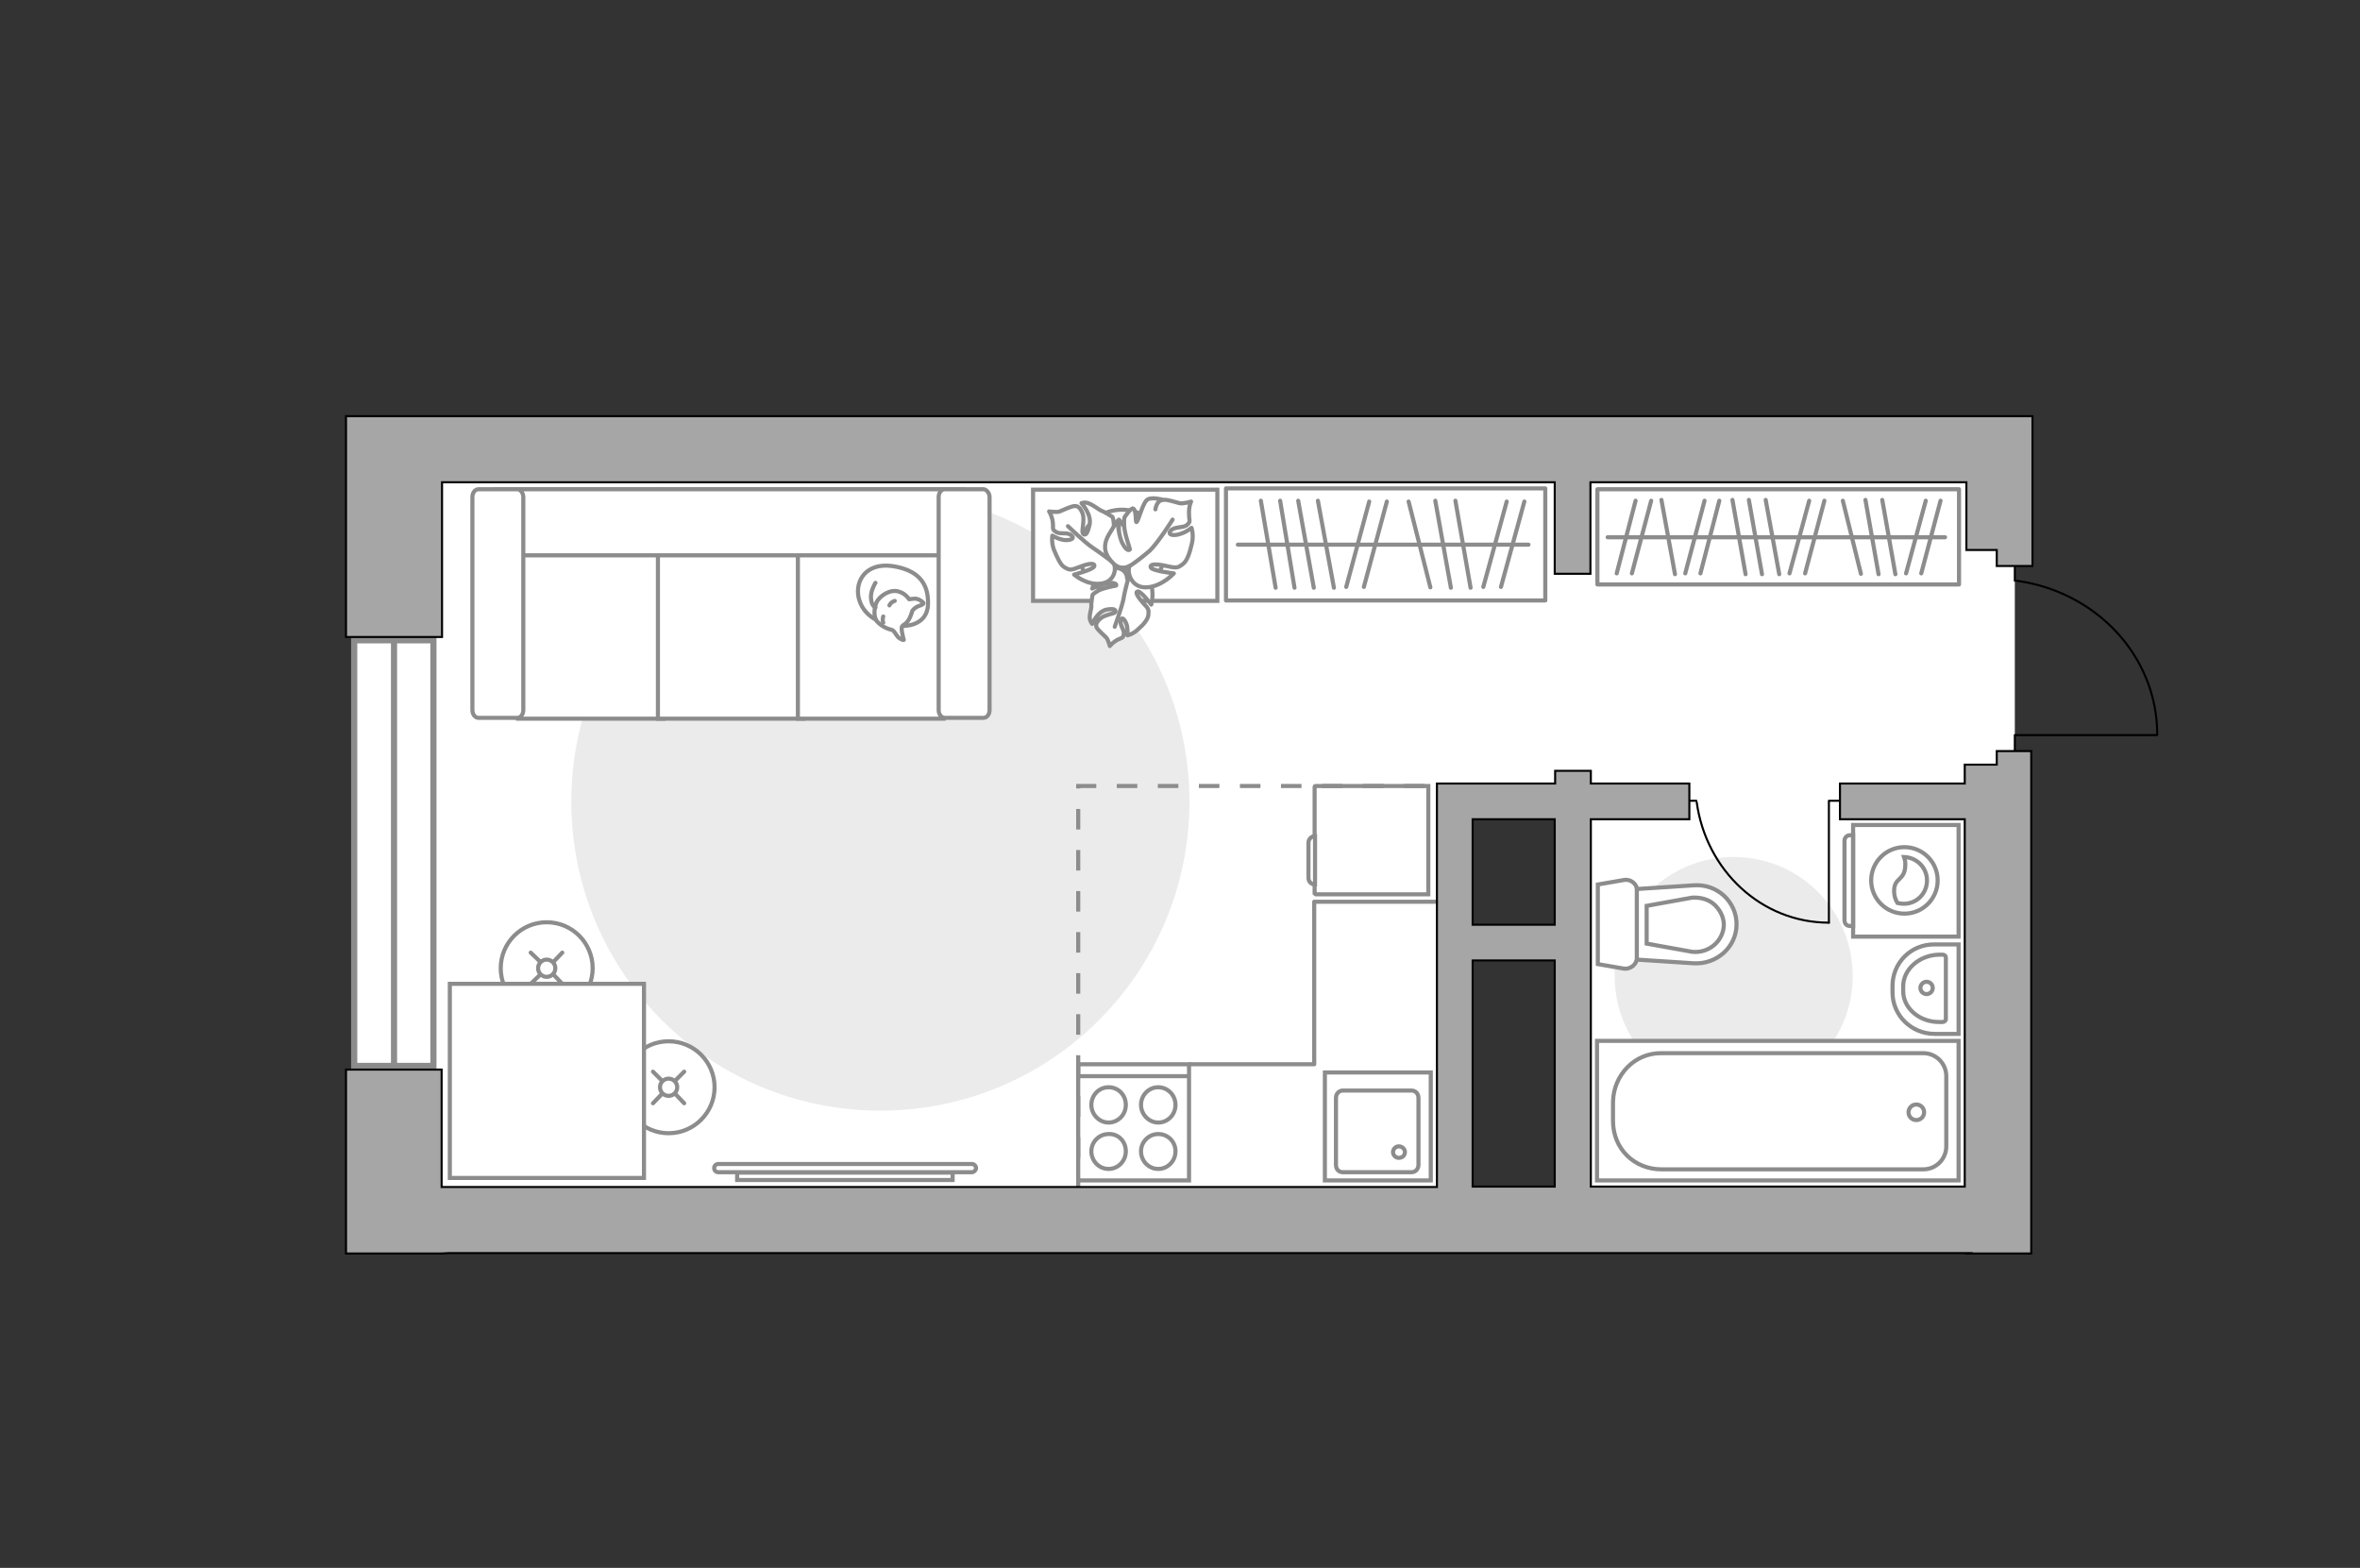 <?xml version="1.0" encoding="utf-8"?>
<!-- Generator: Adobe Illustrator 25.2.1, SVG Export Plug-In . SVG Version: 6.00 Build 0)  -->
<svg version="1.1" id="Слой_1" xmlns="http://www.w3.org/2000/svg" xmlns:xlink="http://www.w3.org/1999/xlink" x="0px" y="0px"
	 viewBox="0 0 575 382" style="enable-background:new 0 0 575 382;" xml:space="preserve">
<rect x="0" y="0" width="575" height="382" fill="#333333" stroke="none"/>
<style type="text/css">
	.st0{fill:#FFFFFF;}
	.st1{fill:#EBEBEB;}
	.st2{fill:#FFFFFF;stroke:#8C8C8C;stroke-miterlimit:10;}
	.st3{fill:#FFFFFF;stroke:#8C8C8C;stroke-linecap:round;stroke-miterlimit:10;}
	.st4{fill:none;stroke:#8C8C8C;stroke-linecap:round;stroke-miterlimit:10;}
	.st5{fill:#FFFFFF;stroke:#8C8C8C;stroke-linecap:round;stroke-linejoin:round;stroke-miterlimit:10;}
	.st6{fill:none;stroke:#8C8C8C;stroke-linecap:round;stroke-linejoin:round;stroke-miterlimit:10;}
	.st7{fill:none;stroke:#000000;stroke-width:0.5;stroke-linecap:round;stroke-linejoin:round;stroke-miterlimit:10;}
	.st8{fill:#FFFFFF;stroke:#8C8C8C;stroke-width:1.5;stroke-linecap:round;stroke-miterlimit:10;}
	.st9{fill:none;stroke:#8C8C8C;stroke-width:1.5;stroke-linecap:round;stroke-miterlimit:10;}
	.st10{fill-rule:evenodd;clip-rule:evenodd;fill:#FFFFFF;fill-opacity:0.1;stroke:#8C8C8C;stroke-miterlimit:10;}
	.st11{fill:none;stroke:#8C8C8C;stroke-miterlimit:10;stroke-dasharray:5,5;}
	.st12{fill:#A6A6A6;stroke:#000000;stroke-width:0.5;stroke-miterlimit:10;}
</style>
<g id="bg_1_">
	<rect x="100.9" y="108.9" class="st0" width="251.4" height="188.4"/>
	<rect x="272.8" y="108.9" class="st0" width="218.1" height="86.4"/>
	<rect x="381.3" y="176.5" class="st0" width="104.1" height="120.7"/>
</g>
<g id="furniture_1_">
	<path id="Vector_5_" class="st1" d="M451.4,237.8c0-16-12.9-29-29-29s-29,12.9-29,29s12.9,29,29,29S451.4,253.8,451.4,237.8z"/>
	<path id="Vector_1_" class="st1" d="M289.8,195.3c0-41.6-33.7-75.3-75.3-75.3s-75.3,33.7-75.3,75.3s33.7,75.3,75.3,75.3
		S289.8,236.9,289.8,195.3z"/>
	<g>
		<path id="Vector_8_1_" class="st2" d="M320.6,217.9H348v-26.4h-27.5c-0.1,0-0.2,0.1-0.2,0.2v26
			C320.4,217.8,320.5,217.8,320.6,217.9z"/>
		<path id="Vector_9_1_" class="st2" d="M318.8,205.3v8.6c0,0.9,0.7,1.6,1.6,1.6v-11.8C319.5,203.7,318.8,204.5,318.8,205.3z"/>
	</g>
	<g>
		<circle class="st3" cx="162.9" cy="264.9" r="11.2"/>
		<line class="st4" x1="161.3" y1="263.3" x2="159.1" y2="261.1"/>
		<circle class="st3" cx="162.9" cy="264.9" r="2.1"/>
		<line class="st4" x1="166.7" y1="268.8" x2="164.5" y2="266.5"/>
		<line class="st4" x1="161.3" y1="266.5" x2="159.1" y2="268.8"/>
		<line class="st4" x1="166.7" y1="261.1" x2="164.5" y2="263.3"/>
	</g>
	<g>
		<circle class="st3" cx="133.2" cy="235.9" r="11.2"/>
		<line class="st4" x1="131.6" y1="234.3" x2="129.3" y2="232.1"/>
		<circle class="st3" cx="133.2" cy="235.9" r="2.1"/>
		<line class="st4" x1="137" y1="239.7" x2="134.8" y2="237.4"/>
		<line class="st4" x1="131.6" y1="237.5" x2="129.3" y2="239.7"/>
		<line class="st4" x1="137" y1="232.1" x2="134.8" y2="234.4"/>
	</g>
	<g>
		<rect x="389.2" y="119.2" class="st5" width="88.1" height="23.2"/>
		<line class="st6" x1="430.2" y1="121.8" x2="433.5" y2="139.9"/>
		<line class="st6" x1="404.8" y1="121.8" x2="408.1" y2="139.9"/>
		<line class="st6" x1="426.1" y1="121.8" x2="429.3" y2="139.9"/>
		<line class="st6" x1="422.1" y1="121.8" x2="425.3" y2="139.9"/>
		<line class="st6" x1="444.5" y1="122" x2="439.8" y2="139.7"/>
		<line class="st6" x1="440.8" y1="122" x2="436" y2="139.7"/>
		<line class="st6" x1="458.6" y1="121.8" x2="461.8" y2="139.9"/>
		<line class="st6" x1="454.5" y1="121.8" x2="457.7" y2="139.9"/>
		<line class="st6" x1="472.8" y1="122" x2="468.1" y2="139.7"/>
		<line class="st6" x1="469.2" y1="122" x2="464.4" y2="139.7"/>
		<line class="st6" x1="418.9" y1="122" x2="414.3" y2="139.7"/>
		<line class="st6" x1="415.3" y1="122" x2="410.6" y2="139.7"/>
		<line class="st6" x1="449" y1="122" x2="453.4" y2="139.8"/>
		<line class="st6" x1="402.3" y1="122" x2="397.6" y2="139.7"/>
		<line class="st6" x1="398.5" y1="122" x2="393.9" y2="139.7"/>
		<line class="st6" x1="391.7" y1="130.9" x2="473.9" y2="130.9"/>
	</g>
	<g>
		<rect x="298.7" y="119" class="st5" width="77.8" height="27.3"/>
		<line class="st6" x1="321.1" y1="122" x2="325" y2="143.2"/>
		<line class="st6" x1="316.3" y1="122" x2="320.1" y2="143.2"/>
		<line class="st6" x1="311.9" y1="122" x2="315.4" y2="143.2"/>
		<line class="st6" x1="307.2" y1="122" x2="310.8" y2="143.2"/>
		<line class="st6" x1="337.9" y1="122.2" x2="332.3" y2="143"/>
		<line class="st6" x1="333.6" y1="122.2" x2="328" y2="143"/>
		<line class="st6" x1="354.6" y1="122" x2="358.3" y2="143.2"/>
		<line class="st6" x1="349.7" y1="122" x2="353.5" y2="143.2"/>
		<line class="st6" x1="371.4" y1="122.2" x2="365.7" y2="143"/>
		<line class="st6" x1="367.1" y1="122.2" x2="361.4" y2="143"/>
		<line class="st6" x1="343.2" y1="122.2" x2="348.5" y2="143.1"/>
		<line class="st6" x1="301.6" y1="132.7" x2="372.4" y2="132.7"/>
	</g>
	<g>
		<polyline class="st7" points="450.4,195.1 445.6,195.1 445.6,224.8 		"/>
		<line class="st7" x1="413.3" y1="195.1" x2="408.9" y2="195.1"/>
		<path class="st7" d="M445.6,224.8c-16.4,0-29.9-12.7-32.2-29.3"/>
	</g>
	<g>
		<path class="st2" d="M236.8,285.6c0.5,0,1-0.5,1-1s-0.4-1-1-1H175c-0.5,0-1,0.4-1,1c0,0.5,0.4,1,1,1H236.8z"/>
		<rect x="179.6" y="285.7" class="st2" width="52.5" height="1.8"/>
	</g>
	<polyline class="st6" points="352.4,219.7 320.2,219.7 320.2,259.3 289.8,259.3 	"/>
	<g>
		<path id="Vector_54_4_" class="st2" d="M126.2,175.1h35.5v-55.9h-35.5V175.1z"/>
		<path id="Vector_55_4_" class="st2" d="M160.3,175.1h35.5v-55.9h-35.5V175.1z"/>
		<path id="Vector_56_5_" class="st2" d="M194.4,175.1h35.5v-55.9h-35.5V175.1z"/>
		<path id="Vector_57_4_" class="st2" d="M234.8,135.3v-16.1H121l3.4,16.1H234.8z"/>
		<path id="Vector_58_4_" class="st2" d="M126,119.2h-9.4c-0.9,0-1.5,0.9-1.5,1.9V173c0,1.1,0.7,1.9,1.5,1.9h9.4
			c0.9,0,1.5-0.9,1.5-1.9v-51.9C127.5,120.1,126.8,119.2,126,119.2z"/>
		<path id="Vector_59_4_" class="st2" d="M239.6,119.2h-9.4c-0.9,0-1.5,0.9-1.5,1.9V173c0,1.1,0.7,1.9,1.5,1.9h9.4
			c0.9,0,1.5-0.9,1.5-1.9v-51.9C241.1,120.1,240.3,119.2,239.6,119.2z"/>
		<g>
			<path class="st5" d="M209.2,145.6c-0.9-4.2,1.9-8.5,8.1-7.7c6.2,0.9,9,4,8.8,9.4c-0.2,5.4-6.1,5.2-6.1,5.2
				C214.1,152.5,210.1,149.7,209.2,145.6z"/>
			<path class="st5" d="M219.8,152.6c-0.4,0.5,0.4,3.3,0.4,3.3s0,0.2-0.9-0.3c-1-0.5-1.2-2-2.2-2.2c-1.1-0.2-2.7-1.1-3.5-2.1
				c-0.8-1.2-0.6-3.1-0.1-4.4c0.5-1.3,2.7-3.1,4.8-2.9c2.1,0.2,3.2,2,3.2,2s0,0,0.9-0.1c1.5-0.3,2.6,1,2.6,1s0.2,0.3-1,0.7
				c-1.2,0.4-1.7,1.2-1.7,1.2C221.3,152.3,220.1,152,219.8,152.6z"/>
			<path class="st5" d="M218,146.4c-1,0.3-1.3,1.1-1.3,1.1"/>
			<path class="st5" d="M215.2,151.7c-0.3-0.7,0-1.5,0-1.5"/>
			<path class="st6" d="M213.3,142c0,0-1.2,1.9-1.1,3.6c0.1,2.1,1.1,2.4,1.1,2.4"/>
		</g>
	</g>
	<rect x="109.6" y="239.7" class="st2" width="47.3" height="47.3"/>
	<rect x="251.7" y="119.3" class="st3" width="44.9" height="27.1"/>
	<g>
		<path id="Vector_60_2_" class="st2" d="M283.7,135.1c0.3-5.8-4-10.6-9.8-10.9c-5.8-0.3-10.6,4-10.9,9.8c-0.3,5.8,4,10.6,9.8,10.9
			C278.4,145.2,283.3,140.9,283.7,135.1z"/>
		<path class="st5" d="M280.1,141.5c1.3,2.6,0.4,5.8,0.4,5.8s-2.5-3.3-3.3-3.2c-0.7,0.1-0.1,1.2,1.3,2.8c1.4,1.4,1.4,1.7,1.3,2.8
			c0,1.1-1.2,2.5-2.5,3.6c-1.2,1.2-2.6,1.5-2.6,1.5s0.1-1.1-0.1-2.3c-0.3-1.2-1.2-2.5-1.5-1.4c-0.4,1.2,0.9,2.3,0.7,3.4
			c-0.2,1.1-0.4,0.8-1.6,1.4c-1.2,0.7-1.8,1.5-1.8,1.5s-0.4-1.6-0.9-2.1s-2-1.8-2.3-2.4c-0.3-0.6-0.1-1.3,0.9-2.2
			c1-0.9,3.4-1.2,3.6-1.5s0.3-1.1-2-0.7c-2.3,0.4-3.6,3.5-3.6,3.5s-0.6-0.6-0.6-1.6c0-1,0.5-2.4,0.4-2.8c-0.1-0.4,0.3-2.7,0.3-2.7
			s0.1-0.2,1.4-1c1.3-0.7,4.2-1.2,4.3-1.2c0.2-0.1,0.2-0.7-1.4-0.7c-1.6,0.1-4.4,1.4-4.4,1.4s0-0.2,1.3-2.8c1.3-2.6,3.3-2.7,5.3-2.1
			c2,0.6,1.9,2.4,1.9,2.4C275.5,139.8,278.5,139.1,280.1,141.5z"/>
		<path class="st6" d="M274.6,136.1c0.6,1.5,0.7,3.2,0.3,4.8c-0.3,1.2-1,3.7-1.2,5.2c-0.5,2.2-2.1,6.6-2.1,6.6"/>
		<path class="st5" d="M268.1,142.2c-3.4,0.4-6.4-2.2-6.4-2.2s4.6-1.2,4.9-2c0.3-0.9-1.2-0.8-3.5,0.1c-2.3,0.9-2.5,0.8-3.6,0.2
			c-1.1-0.5-1.9-2.5-2.7-4.3c-0.7-1.9-0.4-3.5-0.4-3.5s1.1,0.7,2.5,1c1.3,0.3,3.2-0.1,2.2-1c-1-1-2.8-0.2-3.8-0.9
			c-1.1-0.7-0.6-0.8-0.8-2.4c-0.2-1.6-0.9-2.6-0.9-2.6s1.9,0.3,2.6,0c0.7-0.3,2.9-1.3,3.6-1.3c0.8-0.1,1.5,0.5,2,1.9
			c0.5,1.5-0.3,4.1,0,4.7c0.3,0.5,1,0.9,1.6-1.8c0.8-2.6-1.9-5.5-1.9-5.5s0.8-0.4,1.9,0.1c1.2,0.5,2.5,1.6,2.9,1.7
			c0.4,0.1,2.7,1.5,2.7,1.5s0.3,0.2,0.4,2c0.1,1.8-0.7,5.1-0.7,5.3s0.8,0.5,1.4-1.2c0.7-1.8,0.5-5.4,0.5-5.4s0.2,0.2,2.3,2.8
			c2.1,2.6,1.2,4.7-0.2,6.6c-1.5,1.9-3.5,1-3.5,1C272.2,138.4,271.6,141.9,268.1,142.2z"/>
		<path class="st6" d="M276.6,139c-1.9-0.2-3.7-0.8-5.3-1.9c-1.1-0.8-3.6-2.7-5-3.6c-2.1-1.4-6.1-5.3-6.1-5.3"/>
		<g>
			<path class="st5" d="M283.5,121.8c0,0-2.8-0.8-3.9-0.1c-1.2,0.7-2.2,5.3-2.7,5.5c-0.3,0.1,0-2.9-0.8-3.3
				c-0.5-0.3-2.1,2.1-2.1,2.1s-0.2,0.3-0.1,2.2c0.1,1.9,1.4,5.4,1.4,5.6c0,0.2-0.7,0.7-1.7-1.2c-1.1-1.8-1.3-5.7-1.3-5.7
				s-0.2,0.1-2.1,3.3c-1.9,3.2-0.7,5.4,1.2,7.2c1.8,1.7,3.8,0.5,3.8,0.5c-0.7,1.7,0.5,5.4,4.2,5.2s6.6-3.4,6.6-3.4s-5.2-0.6-5.6-1.4
				c-0.4-0.9,1.2-1,3.8-0.4c2.6,0.6,2.8,0.4,3.9-0.4c1.2-0.8,1.8-3,2.3-5.1s-0.1-3.8-0.1-3.8s-1,0.9-2.5,1.4
				c-1.5,0.6-3.5,0.5-2.6-0.7c1-1.1,3.1-0.6,4-1.4c1-0.9,0.5-0.9,0.5-2.7c-0.1-1.8,0.5-3,0.5-3s-2,0.6-2.8,0.4
				S284.2,121.6,283.5,121.8c-1,0-1.7,0.7-2,2.3"/>
			<path class="st6" d="M275.1,138c1.6-1,3.6-2.6,5-3.8c2.1-2,5.6-7.6,5.6-7.6"/>
		</g>
	</g>
</g>
<g id="windows_1_">
	<g>
		<rect x="86.3" y="156" class="st8" width="19.3" height="103.7"/>
		<line class="st9" x1="96" y1="156.8" x2="96" y2="258.9"/>
	</g>
</g>
<g id="plan">
	<g>
		<g>
			<path class="st2" d="M477.2,228.2V201h-25.7v27.2H477.2z"/>
			<path class="st10" d="M450.7,225.6h0.8v-22.1h-0.8c-0.7,0-1.3,0.6-1.3,1.3v19.4C449.4,225,449.9,225.6,450.7,225.6z"/>
		</g>
		<g>
			<circle class="st2" cx="464" cy="214.5" r="8.1"/>
			<path class="st2" d="M462.3,220c0.5,0.1,1,0.2,1.5,0.2c3.2,0,5.7-2.5,5.7-5.7c0-3.1-2.5-5.6-5.6-5.7c0.2,0.6,0.4,1.2,0.3,2.3
				c-0.2,3.4-2.5,2.7-2.7,5.6C461.4,218.2,461.9,219.4,462.3,220z"/>
		</g>
	</g>
	<g>
		<path id="Vector_134_2_" class="st2" d="M471.4,230.1h5.8v21.8h-5.8c-5.7,0-10.3-4.5-10.3-10.1v-1.6
			C461.1,234.6,465.6,230,471.4,230.1z"/>
		<path id="Vector_133_2_" class="st2" d="M472.4,232.6h0.9c0.5,0,0.8,0.3,0.8,0.7v15c0,0.4-0.4,0.7-0.8,0.7h-0.9
			c-4.8,0-8.7-3.4-8.7-7.5v-1.2C463.7,236.2,467.6,232.7,472.4,232.6z"/>
		<circle class="st2" cx="469.4" cy="240.7" r="1.5"/>
	</g>
	<g>
		<path id="wc_3_" class="st2" d="M412.3,231.9"/>
		<g id="Group_26_2_">
			<path id="Vector_130_2_" class="st2" d="M395.7,236l-6.4-1.1v-19.4l6.4-1.1c1.6-0.3,3.2,1,3.2,2.6v16.3
				C398.8,235,397.2,236.2,395.7,236z"/>
			<path id="Vector_131_2_" class="st2" d="M412.7,234.7l-13.9-0.9v-17.2l13.9-0.9c5.7-0.4,10.4,4,10.4,9.5S418.3,235,412.7,234.7z"
				/>
			<path id="Vector_132_2_" class="st2" d="M401.2,229.9l11.1,2c2,0.2,3.9-0.4,5.4-1.7c1.4-1.2,2.3-3.1,2.3-4.9
				c0-1.8-0.9-3.6-2.3-4.9s-3.4-1.8-5.4-1.7l-11.1,2V229.9z"/>
		</g>
	</g>
	<g>
		<g>
			<path id="Vector_135_1_" class="st2" d="M389.1,253.6h88.1v34h-88.1V253.6z"/>
			<path id="Vector_136_1_" class="st2" d="M404.8,256.6h63.8c3.1,0,5.6,2.5,5.6,5.6v17.1c0,3.1-2.5,5.6-5.6,5.6h-63.8
				c-6.5,0-11.8-4.9-11.8-11.8v-4.6C393.1,261.9,398.3,256.5,404.8,256.6z"/>
		</g>
		<circle class="st2" cx="466.9" cy="271" r="1.9"/>
	</g>
	<g>
		<path id="Vector_142_2_" class="st2" d="M262.7,259.3h27v28.3h-27V259.3z"/>
		<g id="Group_28_2_">
			<g id="Group_29_2_">
				<path id="Vector_143_2_" class="st2" d="M286.4,280.5c0,2.4-1.9,4.3-4.2,4.3s-4.2-1.9-4.2-4.3c0-2.3,1.9-4.2,4.2-4.2
					S286.4,278.1,286.4,280.5z"/>
				<path id="Vector_144_2_" class="st2" d="M286.4,269.2c0,2.4-1.9,4.3-4.2,4.3s-4.2-2-4.2-4.3c0-2.4,1.9-4.3,4.2-4.3
					S286.4,266.8,286.4,269.2z"/>
			</g>
			<g id="Group_30_2_">
				<path id="Vector_145_2_" class="st2" d="M274.3,280.5c0,2.4-1.9,4.3-4.2,4.3c-2.3,0-4.2-1.9-4.2-4.3c0-2.3,1.9-4.2,4.2-4.2
					C272.5,276.2,274.3,278.1,274.3,280.5z"/>
				<path id="Vector_146_2_" class="st2" d="M274.3,269.2c0,2.4-1.9,4.3-4.2,4.3c-2.3,0-4.2-2-4.2-4.3c0-2.4,1.9-4.3,4.2-4.3
					C272.5,264.9,274.3,266.8,274.3,269.2z"/>
			</g>
		</g>
		<path id="Vector_147_2_" class="st2" d="M263,262.2h26.7"/>
	</g>
	<g>
		<g id="Group_27_2_">
			<path id="Vector_140_2_" class="st2" d="M348.6,287.6h-25.8v-26.3h25.8V287.6z"/>
		</g>
		<path id="Vector_141_2_" class="st2" d="M325.5,283.8v-16.3c0-1.1,0.8-1.8,1.7-1.8h16.7c1,0,1.7,0.8,1.7,1.8v16.3
			c0,1.1-0.8,1.8-1.7,1.8h-16.7C326.2,285.6,325.5,284.9,325.5,283.8z"/>
		<path id="Vector_139_2_" class="st2" d="M339.4,280.7c0,0.8,0.7,1.4,1.4,1.4c0.9,0,1.5-0.6,1.5-1.4c0-0.8-0.7-1.4-1.5-1.4
			C340,279.3,339.4,280,339.4,280.7z"/>
	</g>
	<g>
		<polyline class="st7" points="525.5,179.1 490.9,179.1 490.9,184.7 		"/>
		<line class="st7" x1="490.9" y1="136.4" x2="490.9" y2="141.5"/>
		<path class="st7" d="M491.4,141.5c19.4,2.7,34.2,18.4,34.2,37.5"/>
	</g>
	<polyline class="st11" points="262.7,292.1 262.7,191.5 365,191.5 	"/>
	<g>
		<polygon class="st12" points="495.2,134 495.2,134 495.2,101.4 482.1,101.4 484,101.4 97.9,101.4 96,101.4 84.3,101.4 84.3,155.2 
			107.7,155.2 107.7,117.5 378.8,117.5 378.8,139.8 387.5,139.8 387.5,117.5 479.1,117.5 479.1,134 486.5,134 486.5,137.9 
			495.2,137.9 		"/>
		<path class="st12" d="M494.9,183h-8.4v3.3h-7.8v4.6h-30.4v8.7h30.4v2.8l0,0v86.7h-91.1v-89.5h24v-8.7h-24v-3.1h-8.7v3.1h-20h-4.4
			h-4.4v98.3H107.6v-28.6H84.3v44.8h23.3l1.9-0.1h371.1l-1.9,0.1h16.2v-0.1l0,0v-16.2l0,0V183z M378.8,199.6v25.7h-20v-25.7H378.8z
			 M378.8,289.1h-20V234h20V289.1z"/>
	</g>
</g>
<g id="points">
	<path id="bedroom" class="st6" d="M201.5,211.6"/>
	<path id="kitchen" class="st6" d="M295.3,224.2"/>
	<path id="wc_x5F_bedroom" class="st6" d="M429.7,235.9"/>
	<path id="hallway" class="st6" d="M443.1,160.2"/>
</g>
</svg>
